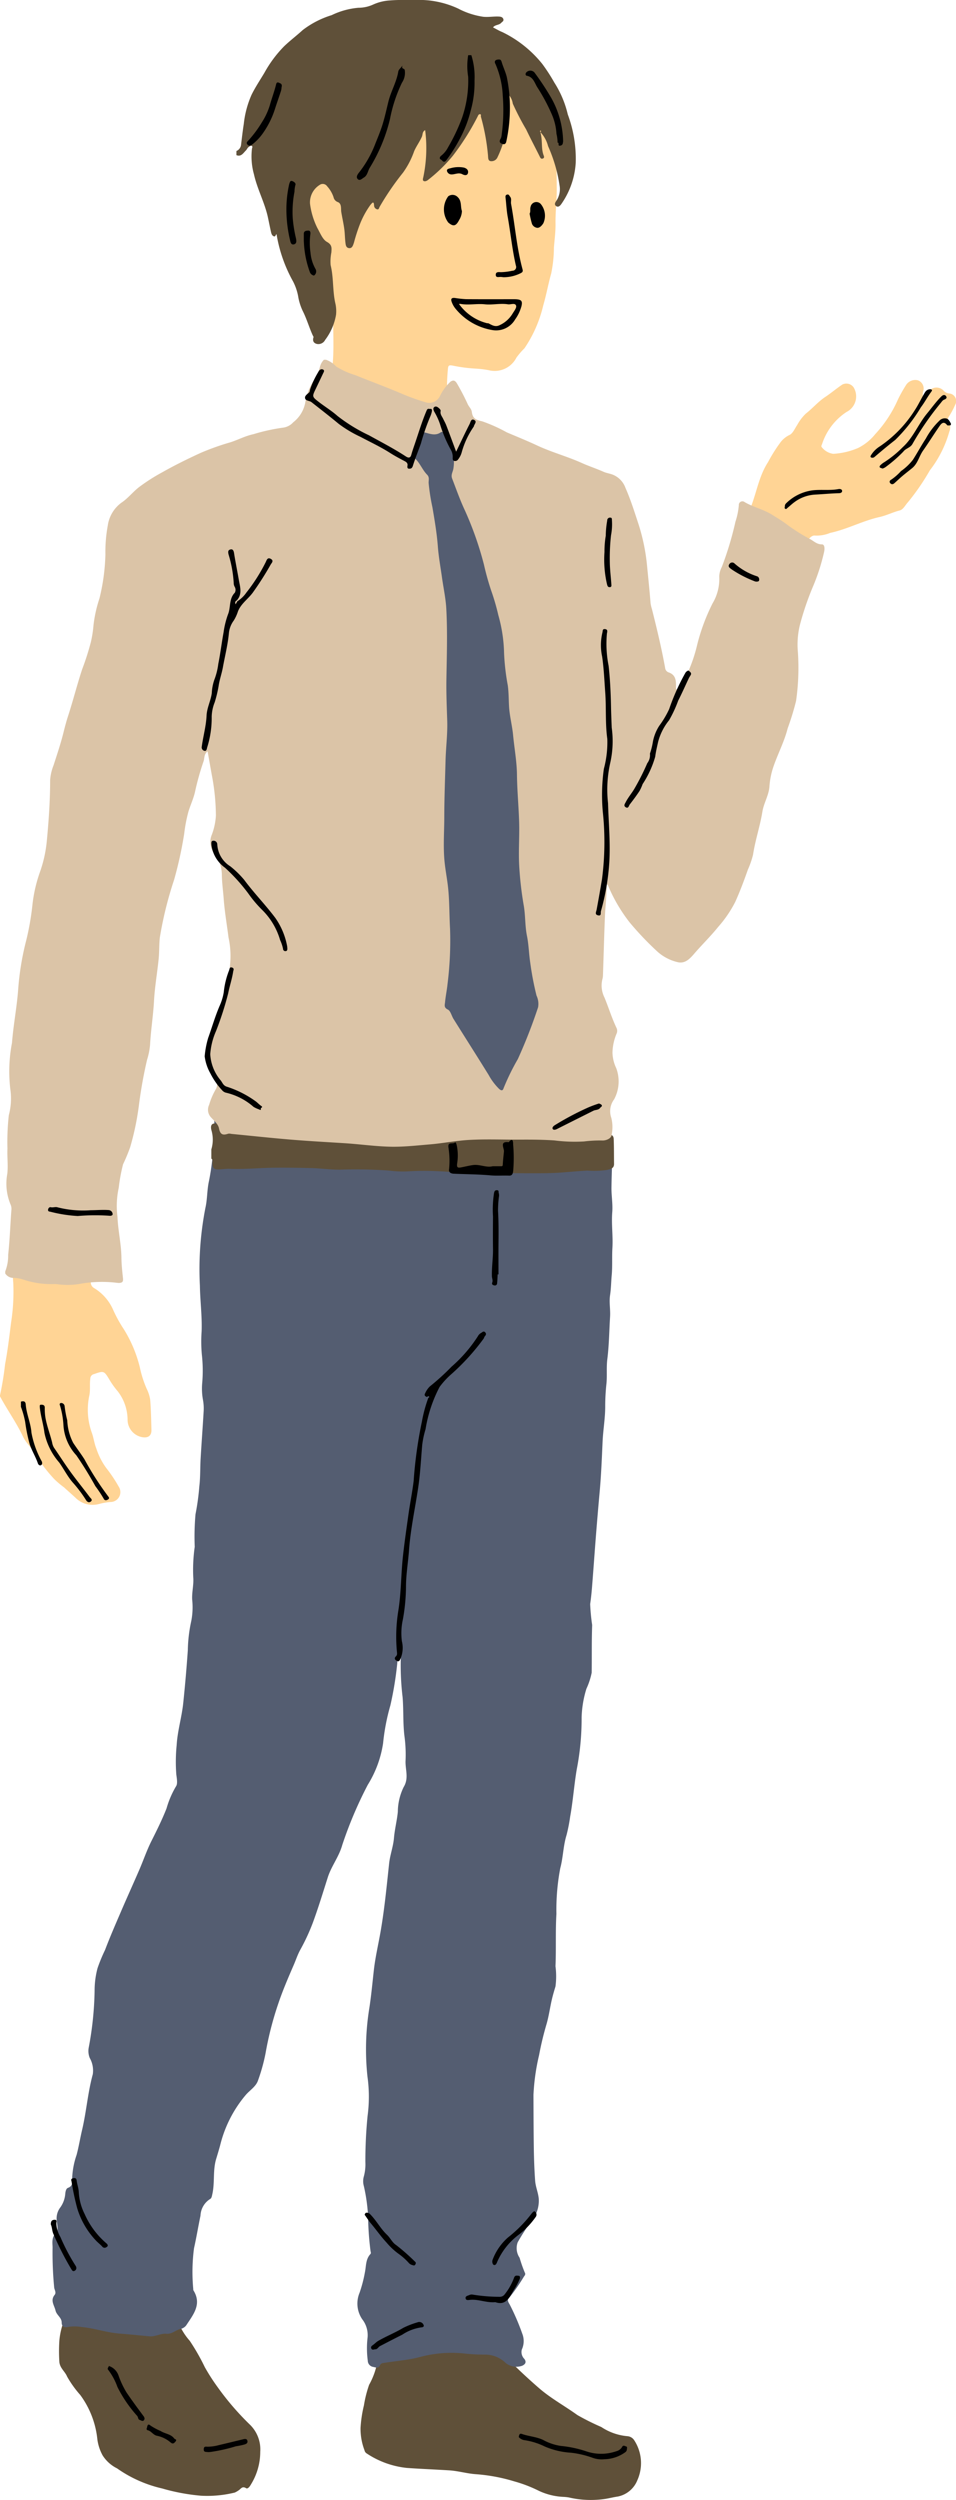 <svg xmlns="http://www.w3.org/2000/svg" width="86.908" height="227.179" viewBox="0 0 86.908 227.179">
  <g id="illustration02" transform="translate(0)">
    <path id="パス_4788" data-name="パス 4788" d="M67.408,393.08a9.005,9.005,0,0,0-2.443.393,3.89,3.89,0,0,0-1.345.855.283.283,0,0,0-.076.418.95.95,0,0,1,.023.976,1.834,1.834,0,0,0-.163.827,25.978,25.978,0,0,1-.437,3.7,6.7,6.7,0,0,1-.7,1.841,10.866,10.866,0,0,0-.471,1.869A11.5,11.5,0,0,0,61.488,406a5.465,5.465,0,0,0,.358,2.032.434.434,0,0,0,.169.273,8.089,8.089,0,0,0,3.7,1.34c1.273.089,2.551.14,3.824.218.826.051,1.609.291,2.417.349a15.869,15.869,0,0,1,3.479.645,12.485,12.485,0,0,1,2.273.871,5.833,5.833,0,0,0,2.206.545,4.03,4.03,0,0,1,.514.054,8.83,8.83,0,0,0,3.334.125c.37-.059.733-.155,1.109-.208a2.423,2.423,0,0,0,1.779-1.477,3.8,3.8,0,0,0-.289-3.649.806.806,0,0,0-.587-.357,5.085,5.085,0,0,1-2.4-.837,22.068,22.068,0,0,1-2.173-1.085c-1.149-.829-2.4-1.506-3.482-2.443-1.338-1.158-2.609-2.384-3.83-3.659a2.821,2.821,0,0,1-.826-2.442c.063-.437-.168-.886-.114-1.347a.31.31,0,0,0-.143-.229,12.961,12.961,0,0,0-3.984-1.444,3.5,3.5,0,0,0-1.406-.2" transform="translate(-28.712 -185.38)" fill="#5f5039"/>
    <path id="パス_4789" data-name="パス 4789" d="M28.349,402.652a3.142,3.142,0,0,0-.987-2.54,24.78,24.78,0,0,1-2.9-3.382,17.992,17.992,0,0,1-1.154-1.8,19.375,19.375,0,0,0-1.365-2.388,5.7,5.7,0,0,1-1.011-1.621,6.753,6.753,0,0,1-.323-2.057c.028-.9-.064-1.8-.12-2.7a4.52,4.52,0,0,1,.026-.75,6.774,6.774,0,0,0,.037-2.274,1.192,1.192,0,0,0-.431-.658,6.317,6.317,0,0,0-2.334-1.142,6.971,6.971,0,0,0-3.093,0,1.851,1.851,0,0,0-1.047.583c-.109.112-.213.291-.34.312-.594.1-.516.59-.514.948.007,1.254-.33,2.463-.437,3.7a5.943,5.943,0,0,1-1.024,2.341,6.548,6.548,0,0,0-1.24,3.26,14.584,14.584,0,0,0,0,2.019c.075.55.516.834.7,1.289a9.686,9.686,0,0,0,1.192,1.666,8.194,8.194,0,0,1,1.561,4.058,4.176,4.176,0,0,0,.472,1.431,3.26,3.26,0,0,0,1.314,1.184,11.612,11.612,0,0,0,4.1,1.827,18.269,18.269,0,0,0,3.536.66,10.467,10.467,0,0,0,3.068-.287,1.938,1.938,0,0,0,.323-.185c.217-.114.336-.447.706-.211.159.1.356-.183.446-.35a5.641,5.641,0,0,0,.841-2.936" transform="translate(-4.692 -179.829)" fill="#5f5039"/>
    <path id="パス_4790" data-name="パス 4790" d="M60.293,8.018c-.432.3-.956.176-1.432.3-.674.181-1.334.4-1.994.614a10.986,10.986,0,0,0-2.71,1.32,9.51,9.51,0,0,0-1.839,1.535,22.636,22.636,0,0,0-1.867,2.588,7.689,7.689,0,0,0-.916,2.233c-.3,1.061-.383,2.153-.635,3.218a10.144,10.144,0,0,0-.063,3.064,31.882,31.882,0,0,0,.605,3.353,10.772,10.772,0,0,0,1.543,4.141c.631.949,1.216,1.925,1.929,2.817a.783.783,0,0,1,.159.534c-.063,1.691.092,3.384-.077,5.076a7.378,7.378,0,0,0-.006,1.123c.051.9-.171,1.783-.188,2.678a2.521,2.521,0,0,0,.8,1.789A5.419,5.419,0,0,0,56.5,46a13.271,13.271,0,0,0,3.937.51A5.294,5.294,0,0,0,62.764,46a5.416,5.416,0,0,0,.769-.613.44.44,0,0,0,.144-.338c-.006-.845-.183-1.675-.22-2.514a20.311,20.311,0,0,1,.035-3.5c.034-.264.114-.293.4-.247a14.017,14.017,0,0,0,2.147.281,9.564,9.564,0,0,1,1.145.139,2.219,2.219,0,0,0,2.528-1.134,6.63,6.63,0,0,1,.733-.853,11.682,11.682,0,0,0,1.71-3.906c.281-.956.45-1.937.723-2.9a12.021,12.021,0,0,0,.245-2.349c.057-.721.156-1.443.145-2.163-.016-1.059.117-2.108.111-3.167s-.013-2.143-.085-3.211c-.025-.369.056-.8-.329-1.065-.018-.012-.042-.046-.037-.058a3.135,3.135,0,0,0-.209-2.214,8.554,8.554,0,0,0-1-2.266A11.957,11.957,0,0,0,69.8,11.441a10.081,10.081,0,0,0-2.77-1.8,19.484,19.484,0,0,0-3-1.068c-.8-.2-1.619-.2-2.418-.366a.772.772,0,0,1-.467-.189Z" transform="translate(-22.767 -5.571)" fill="#ffd495"/>
    <path id="パス_4791" data-name="パス 4791" d="M0,226.009c.661,1.237,1.488,2.379,2.088,3.651.3.631.854,1.079,1.171,1.692a14.05,14.05,0,0,0,1.674,2.176,7.884,7.884,0,0,0,.885.749c.346.32.7.626,1.048.95a2.2,2.2,0,0,0,2.153.559,6.008,6.008,0,0,1,1.018-.176.9.9,0,0,0,.754-1.4,13.2,13.2,0,0,0-1.144-1.705,6.273,6.273,0,0,1-.887-1.749c-.189-.457-.241-.97-.412-1.436a6.178,6.178,0,0,1-.223-3.406c.1-.5.011-1.007.084-1.512a.425.425,0,0,1,.339-.416c.906-.314.908-.308,1.416.535a7.4,7.4,0,0,0,.734,1.023,4.271,4.271,0,0,1,.9,2.625A1.618,1.618,0,0,0,13,229.73c.5.062.781-.173.768-.67-.025-.911-.041-1.824-.112-2.732a3.389,3.389,0,0,0-.326-1.018,10.015,10.015,0,0,1-.62-1.949,11.9,11.9,0,0,0-1.452-3.45,12.2,12.2,0,0,1-.988-1.8,4.334,4.334,0,0,0-1.726-1.947.582.582,0,0,1-.289-.534c0-.6-.072-1.208-.052-1.791a26.143,26.143,0,0,1,.123-2.83,4.034,4.034,0,0,0,.017-1.23c-.087-.536-.591-.7-1-.867a9.7,9.7,0,0,0-2.719-.47c-.723-.073-1.455-.057-2.182-.1a.334.334,0,0,0-.383.269,2.386,2.386,0,0,0-.146.687,25.957,25.957,0,0,1-.306,3.049c-.05.451-.236.877-.319,1.328a7.5,7.5,0,0,0-.083,2,17.968,17.968,0,0,1-.2,3.641c-.157,1.262-.308,2.528-.544,3.777A27.5,27.5,0,0,1,0,225.914Z" transform="translate(0 -99.121)" fill="#ffd495"/>
    <path id="パス_4792" data-name="パス 4792" d="M142.37,69.125a.879.879,0,0,1,1.222.006.79.79,0,0,0,.5.283.693.693,0,0,1,.578,1.043,7.931,7.931,0,0,1-.528,1c-.081.141-.2.285-.087.43a1.075,1.075,0,0,1,.088.992,10.266,10.266,0,0,1-1.769,3.522,20.886,20.886,0,0,1-1.994,2.9c-.245.262-.423.667-.755.75-.632.159-1.206.461-1.846.6-1.528.342-2.926,1.11-4.463,1.436a3.219,3.219,0,0,1-1.366.245c-.344-.067-.749.43-.815.79-.154.842-.268,1.69-.459,2.527a9.187,9.187,0,0,0-.349,1.8,1.474,1.474,0,0,1-1.48,1.439,6.926,6.926,0,0,1-2.5-.418A5.37,5.37,0,0,1,124,86.962a.435.435,0,0,1-.086-.521,20.709,20.709,0,0,0,.674-2.107c.474-1.369.7-2.811,1.321-4.148.677-1.467.845-3.136,1.75-4.525a14.173,14.173,0,0,1,1.087-1.739,2.231,2.231,0,0,1,.85-.725c.317-.132.5-.6.725-.93a4.257,4.257,0,0,1,.768-1.012c.618-.481,1.123-1.089,1.781-1.525.524-.348,1.006-.76,1.528-1.112a.8.8,0,0,1,1.056.265,1.584,1.584,0,0,1-.66,2.219,5.531,5.531,0,0,0-2.215,2.9c-.038.106-.116.223-.022.309a1.584,1.584,0,0,0,1.03.591,6.657,6.657,0,0,0,2.265-.531,4.692,4.692,0,0,0,1.551-1.254,11.282,11.282,0,0,0,2.077-3.173,13.866,13.866,0,0,1,.738-1.31,1,1,0,0,1,1.057-.416.794.794,0,0,1,.511.941,1.1,1.1,0,0,0-.047.517c.13-.288.441-.333.636-.544m-.907,1.022a.446.446,0,0,0,.052.039l.037-.125c.018-.017.051-.046.05-.047-.05-.062-.052,0-.07.028a1.152,1.152,0,0,0-.068.106" transform="translate(-57.841 -33.663)" fill="#ffd495"/>
    <path id="パス_4793" data-name="パス 4793" d="M40.326,17.15a.7.7,0,0,0,.422-.574c.075-.631.148-1.263.246-1.891a8.874,8.874,0,0,1,.708-2.649c.346-.7.777-1.342,1.173-2.006a10.963,10.963,0,0,1,1.788-2.4c.543-.52,1.141-.97,1.693-1.476a8.362,8.362,0,0,1,2.623-1.349,6.958,6.958,0,0,1,2.442-.673,3.211,3.211,0,0,0,1.353-.3,4.265,4.265,0,0,1,1.519-.365c.814-.071,1.622-.034,2.434-.046a8.452,8.452,0,0,1,3.745.779,7.1,7.1,0,0,0,2.3.752c.476.046.944-.045,1.417-.02.165.009.325.043.393.209.081.2-.1.263-.2.376-.2.207-.546.149-.728.4.3.155.568.318.851.429a10.561,10.561,0,0,1,3.625,2.891,16.387,16.387,0,0,1,1.1,1.7,9.3,9.3,0,0,1,1.218,2.887,11.559,11.559,0,0,1,.722,4.411,7.324,7.324,0,0,1-1.3,3.721c-.1.143-.279.358-.492.19-.182-.143-.075-.323.046-.495a1.894,1.894,0,0,0,.288-1.3A13.671,13.671,0,0,0,68.653,16.7a2.865,2.865,0,0,0-.7-1.27c.226.785.051,1.485.308,2.135.046.116.055.222-.084.27-.12.042-.192-.006-.253-.129-.416-.841-.857-1.669-1.26-2.516a24.116,24.116,0,0,1-1.217-2.347,1.5,1.5,0,0,0-.467-.9c0,.459.009.876,0,1.293a9.387,9.387,0,0,1-.918,4.476.592.592,0,0,1-.6.362c-.283-.019-.247-.322-.268-.533a19.286,19.286,0,0,0-.645-3.511c-.021-.071.064-.247-.114-.225-.1.013-.136.119-.188.222a22.827,22.827,0,0,1-2.254,3.565,14.247,14.247,0,0,1-2.231,2.172c-.1.085-.285.189-.424.106-.106-.063-.053-.23-.023-.349a12.927,12.927,0,0,0,.168-4.268c-.272.131-.212.411-.3.6-.2.457-.5.852-.7,1.312a7.7,7.7,0,0,1-1.011,1.948,24.576,24.576,0,0,0-2.12,3.093c-.062.1-.07.285-.232.244a.366.366,0,0,1-.281-.332c-.019-.485-.184-.238-.332-.072a7.961,7.961,0,0,0-.964,1.776,15.518,15.518,0,0,0-.532,1.65c-.077.205-.144.554-.469.5-.279-.05-.287-.321-.317-.586-.043-.38-.042-.763-.094-1.144-.07-.515-.188-1.026-.273-1.536-.05-.3.055-.77-.312-.915a.6.6,0,0,1-.394-.453,2.783,2.783,0,0,0-.578-.981.484.484,0,0,0-.6-.174,1.868,1.868,0,0,0-.959,1.755,6.884,6.884,0,0,0,.677,2.227c.254.445.467,1.025.865,1.246.49.272.42.58.4.955a4.209,4.209,0,0,0-.068,1.154c.277,1.123.172,2.285.415,3.412a3.181,3.181,0,0,1,.077,1.1,5.249,5.249,0,0,1-.993,2.288.687.687,0,0,1-.755.361c-.314-.083-.4-.3-.3-.611.014-.045-.047-.112-.072-.17-.332-.733-.55-1.511-.918-2.234a5.1,5.1,0,0,1-.38-1.16A4.872,4.872,0,0,0,45.472,29a13.2,13.2,0,0,1-1.5-4.289c-.09.022-.079.249-.239.193-.184-.064-.23-.246-.268-.413-.1-.438-.183-.878-.279-1.317-.291-1.341-.964-2.552-1.266-3.9a6.059,6.059,0,0,1-.184-2.329c.014-.089.087-.193-.014-.255s-.215.046-.29.1c-.106.079-.158.225-.255.32-.236.232-.419.585-.853.417Zm27.685-1.8c-.012-.021,0-.113-.069-.041a.1.1,0,0,0-.012.079c0,.016.037.024.058.036.01-.027.032-.059.023-.074" transform="translate(-18.832 -3.427)" fill="#5f5039"/>
    <path id="パス_4794" data-name="パス 4794" d="M83.317,55.065a3.662,3.662,0,0,1-.545,1.106,2,2,0,0,1-2.055.972,5.5,5.5,0,0,1-3.336-1.91,2.082,2.082,0,0,1-.358-.6c-.117-.291-.075-.453.282-.41a9.125,9.125,0,0,0,1,.108c1.495.012,2.989.005,4.286.005.784-.012.891.144.731.728m-5.658-.3.046.065a4.494,4.494,0,0,0,2.5,1.686c.045.012.1-.006.14.014.319.159.611.365,1.01.166a2.667,2.667,0,0,0,1.164-1.027c.142-.241.4-.552.334-.745-.093-.286-.485-.083-.745-.124-.695-.111-1.4.072-2.088,0-.752-.08-1.5.1-2.248-.042l-.114.009" transform="translate(-35.941 -27.146)"/>
    <path id="パス_4795" data-name="パス 4795" d="M85.276,44.1a3.462,3.462,0,0,0,1.554-.372c.162-.087.214-.152.158-.359-.529-1.949-.676-3.967-1.041-5.945-.038-.208.072-.442-.081-.635-.073-.092-.121-.249-.283-.2s-.15.174-.134.309c.065.567.091,1.141.191,1.7.267,1.48.408,2.981.748,4.449a.336.336,0,0,1-.322.462,5.4,5.4,0,0,1-1.057.132c-.176-.013-.439-.044-.451.209-.016.328.268.214.454.224.062,0,.124.013.264.027" transform="translate(-39.488 -18.907)"/>
    <path id="パス_4796" data-name="パス 4796" d="M77.344,38.108c-.139-.409,0-.894-.377-1.253a.648.648,0,0,0-.863-.077,2,2,0,0,0,0,2.381c.465.4.7.332.987-.217a1.653,1.653,0,0,0,.257-.835" transform="translate(-35.355 -18.94)"/>
    <path id="パス_4797" data-name="パス 4797" d="M90.329,38.93a8.662,8.662,0,0,0,.214.922.59.59,0,0,0,.5.365c.216,0,.406-.217.533-.415a1.671,1.671,0,0,0-.217-1.731.535.535,0,0,0-.94.229c-.074.211.023.44-.094.631" transform="translate(-42.183 -19.513)"/>
    <path id="パス_4798" data-name="パス 4798" d="M76.648,32.578c.329,0,.639-.2.984-.014.151.082.444.167.506-.131.057-.274-.167-.43-.4-.482a2.655,2.655,0,0,0-1.2.066c-.15.037-.361.063-.306.271a.422.422,0,0,0,.424.29" transform="translate(-35.592 -16.727)"/>
    <path id="パス_4799" data-name="パス 4799" d="M30.477,191.627h-.949c-.071.171-.22.077-.33.089-.967.105-1.943.057-2.912.225a7.307,7.307,0,0,1-2.13.051c-.35-.044-.548.1-.519.449a18.375,18.375,0,0,1-.049,2.507,22.035,22.035,0,0,1-.416,3.687c-.183.809-.143,1.655-.326,2.446a29.046,29.046,0,0,0-.5,7.066c.022,1.384.207,2.761.157,4.149a13.236,13.236,0,0,0,.019,2.1,13.2,13.2,0,0,1,.037,2.566,5.647,5.647,0,0,0,.06,1.524,4.327,4.327,0,0,1,.066,1.113c-.082,1.418-.19,2.834-.272,4.252-.049.837-.018,1.682-.117,2.512a21.928,21.928,0,0,1-.349,2.55,23.115,23.115,0,0,0-.071,2.96,14.949,14.949,0,0,0-.133,2.788c.053.659-.132,1.328-.1,2a6.527,6.527,0,0,1-.079,1.947,13.387,13.387,0,0,0-.316,2.669q-.166,2.391-.414,4.773c-.133,1.3-.524,2.542-.6,3.844a15.221,15.221,0,0,0-.033,2.663c.044.366.146.846-.031,1.092a8.415,8.415,0,0,0-.857,2c-.4,1.016-.881,1.985-1.37,2.958-.423.841-.726,1.741-1.1,2.606-.56,1.295-1.145,2.579-1.7,3.874-.489,1.135-.982,2.27-1.42,3.425a14.842,14.842,0,0,0-.681,1.65,7.9,7.9,0,0,0-.268,2.07,30.113,30.113,0,0,1-.542,5.192,1.7,1.7,0,0,0,.1.9,2.318,2.318,0,0,1,.277,1.484c-.455,1.657-.578,3.38-.971,5.05-.178.755-.3,1.521-.5,2.274a7.3,7.3,0,0,0-.406,2.209c.018.335.041.632-.38.787-.187.069-.23.367-.249.579a2.438,2.438,0,0,1-.474,1.237,1.637,1.637,0,0,0-.278,1.272c.026.332.128.831-.041.973-.47.395-.364.925-.356,1.336a32.962,32.962,0,0,0,.146,3.662c.028.217.211.456.039.669-.41.511-.031.94.082,1.418.1.428.563.637.561,1.1,0,.377.273.468.542.4a3.642,3.642,0,0,1,1.263,0c1.157.1,2.267.506,3.432.594.919.069,1.836.169,2.755.252.526.047,1-.278,1.516-.233.542.048.9-.382,1.39-.466a.861.861,0,0,0,.424-.3c.637-.976,1.444-1.916.651-3.185a.187.187,0,0,1-.01-.093,16.612,16.612,0,0,1,.067-3.73c.22-.976.381-1.971.588-2.953a1.878,1.878,0,0,1,.866-1.513c.139-.07.163-.237.2-.4.254-1.07.038-2.19.361-3.252.126-.416.253-.834.366-1.254a11.19,11.19,0,0,1,2.337-4.573c.376-.428.919-.754,1.1-1.3a16.608,16.608,0,0,0,.681-2.446,29.84,29.84,0,0,1,1.167-4.551c.4-1.189.9-2.347,1.4-3.5.2-.46.352-.939.6-1.387A18.526,18.526,0,0,0,32.627,266c.493-1.345.91-2.719,1.345-4.085.328-1.03,1.023-1.882,1.316-2.942A36.721,36.721,0,0,1,37.61,253.5,9.94,9.94,0,0,0,39,249.73a19.232,19.232,0,0,1,.661-3.439,31.17,31.17,0,0,0,.624-3.795c.029-.28-.006-.635.337-.872a24.3,24.3,0,0,0,.15,3.9c.1,1.186.023,2.375.171,3.565a12.5,12.5,0,0,1,.1,2.208c-.044.8.329,1.594-.175,2.413a5.2,5.2,0,0,0-.528,2.246c-.078.8-.284,1.579-.352,2.385-.066.778-.357,1.535-.44,2.313-.225,2.094-.425,4.189-.79,6.265-.2,1.134-.466,2.261-.595,3.4s-.234,2.3-.409,3.443a23.364,23.364,0,0,0-.174,6.266,13.169,13.169,0,0,1,.009,3.57,41.543,41.543,0,0,0-.2,4.187,4.2,4.2,0,0,1-.157,1.368,1.631,1.631,0,0,0,.021.826,15.869,15.869,0,0,1,.388,2.893,26.328,26.328,0,0,0,.213,2.966c.01.108.077.217-.01.31-.441.472-.378,1.112-.5,1.671a11.977,11.977,0,0,1-.485,1.848,2.534,2.534,0,0,0,.243,2.4,2.341,2.341,0,0,1,.488,1.656,8.531,8.531,0,0,0,.017,2.108.581.581,0,0,0,.47.564c.222.036.5.172.629-.123.1-.231.27-.218.449-.247,1.049-.172,2.108-.241,3.149-.514a11.116,11.116,0,0,1,4-.339,15.936,15.936,0,0,0,1.945.106,2.7,2.7,0,0,1,1.9.765,1.561,1.561,0,0,0,1.507.246c.19-.094.443-.271.186-.618a.877.877,0,0,1-.229-.853,1.827,1.827,0,0,0,.038-1.443,21.186,21.186,0,0,0-1.151-2.668c-.107-.172-.231-.383-.078-.537a17.392,17.392,0,0,0,1.382-1.98c.06-.079.172-.206.087-.344a12.149,12.149,0,0,1-.48-1.364,1.56,1.56,0,0,1-.177-1.4,19.08,19.08,0,0,1,1.259-1.949,2.864,2.864,0,0,0,.656-2.047c-.057-.548-.285-1.055-.325-1.594-.067-.907-.1-1.816-.118-2.725-.026-1.695-.03-3.39-.036-5.085a19.513,19.513,0,0,1,.515-3.633,27.8,27.8,0,0,1,.665-2.771c.219-.741.315-1.5.489-2.25.094-.405.211-.805.333-1.2a7.037,7.037,0,0,0,0-1.839c.07-1.58-.011-3.163.085-4.744a20.215,20.215,0,0,1,.351-4.172c.263-.97.262-2.007.567-2.994a14.835,14.835,0,0,0,.332-1.689c.259-1.423.357-2.869.6-4.3a24.028,24.028,0,0,0,.441-4.689,9.639,9.639,0,0,1,.435-2.625,6.5,6.5,0,0,0,.481-1.464c.02-1.442-.01-2.886.043-4.327a17.567,17.567,0,0,1-.181-1.911c.076-.524.13-1.052.172-1.58.117-1.457.218-2.916.332-4.374q.165-2.108.356-4.214c.14-1.525.2-3.059.268-4.59.051-1.09.247-2.168.239-3.262a18.794,18.794,0,0,1,.111-1.988c.074-.74-.014-1.5.079-2.234.163-1.286.172-2.578.252-3.866.041-.658-.1-1.318,0-1.962.09-.6.094-1.2.148-1.8.076-.83.015-1.668.064-2.493.064-1.084-.1-2.157-.014-3.24.059-.742-.081-1.5-.071-2.247.019-1.406.084-2.811.124-4.217,0-.135.077-.3-.064-.4a1.067,1.067,0,0,1-.328-1.1c.027-.3-.144-.453-.385-.417a20.211,20.211,0,0,1-3.2.037c-1.061-.013-2.11-.2-3.175-.2-.327,0-.657.016-.986.012-.538-.008-1.075-.058-1.613-.053-1,.007-2,.035-3,.011a35.5,35.5,0,0,1-4.12-.311c-.9-.127-1.8-.168-2.706-.236-1.234-.093-2.468-.207-3.7-.245A12.735,12.735,0,0,1,35.122,192c-1.189-.175-2.386-.164-3.576-.266-.356-.031-.729.086-1.069-.106" transform="translate(-4.174 -91.315)" fill="#545d71"/>
    <path id="パス_4800" data-name="パス 4800" d="M36.683,194.988a.512.512,0,0,1-.095,0q-.73-.157-.569.56a3.059,3.059,0,0,1,0,1.771v.839c.178.106.092.276.1.419.024.329.049.568.53.561.355-.006.705-.07,1.062-.055,1.324.054,2.644-.083,3.969-.1,1.144-.014,2.287.005,3.429.033.854.021,1.706.145,2.559.144a43.1,43.1,0,0,1,4.522.083,9.509,9.509,0,0,0,1.69.073,23.286,23.286,0,0,1,2.609-.021c1.236.046,2.468.181,3.709.17,1.653-.015,3.307.022,4.961.021.911,0,1.826,0,2.732-.069.771-.061,1.539-.13,2.311-.174a8.223,8.223,0,0,0,1.807-.061c.295-.084.626-.125.62-.547-.011-.762,0-1.525-.033-2.286-.011-.245-.152-.4-.481-.364a10.689,10.689,0,0,1-1.408.012c-.929-.029-1.858-.07-2.787-.115-.692-.034-1.391-.037-2.076-.133a16.992,16.992,0,0,0-3.447-.127c-.579.036-1.16.069-1.738.094-1.524.064-3.054.011-4.577.085-1.449.071-2.893,0-4.337-.039-1.532-.039-3.059-.235-4.591-.3-1.711-.071-3.426-.023-5.139-.091-1.65-.065-3.3-.044-4.955-.058-.229,0-.411-.041-.381-.327" transform="translate(-16.807 -92.871)" fill="#5f5039"/>
    <path id="パス_4801" data-name="パス 4801" d="M.892,147.6v.19a.871.871,0,0,0,.8.4,3.193,3.193,0,0,1,.833.154,8.062,8.062,0,0,0,2.734.413,2.293,2.293,0,0,1,.377.012,6.772,6.772,0,0,0,2.236-.067,11.418,11.418,0,0,1,3.275-.051c.457.02.477-.168.449-.437-.064-.61-.133-1.229-.139-1.833-.013-1.262-.311-2.487-.36-3.743a7.7,7.7,0,0,1,.114-2.63,15.693,15.693,0,0,1,.394-2.138,16.525,16.525,0,0,0,.64-1.536,24.57,24.57,0,0,0,.793-3.766,40.732,40.732,0,0,1,.75-4.2,6.288,6.288,0,0,0,.272-1.366c.071-1.328.285-2.643.358-3.975.07-1.277.293-2.544.422-3.818.064-.643.038-1.3.106-1.938a33.971,33.971,0,0,1,1.3-5.258,35.987,35.987,0,0,0,.918-4.19,13.6,13.6,0,0,1,.381-1.993c.186-.612.47-1.2.606-1.829a24.166,24.166,0,0,1,.768-2.739c.1-.284.027-.657.37-.917.132.74.254,1.432.378,2.123a20.086,20.086,0,0,1,.377,3.722,5.882,5.882,0,0,1-.372,1.732,1.722,1.722,0,0,0,.143,1.6,3.172,3.172,0,0,1,.77,2.055c.01.726.115,1.45.168,2.177.086,1.171.29,2.333.437,3.5a7.869,7.869,0,0,1-.048,3.571A5.39,5.39,0,0,0,20.861,122a13.424,13.424,0,0,1-1.35,4.141,1.651,1.651,0,0,0-.191,1.085,13.137,13.137,0,0,0,.716,3.027.776.776,0,0,1,.009.779,6.191,6.191,0,0,0-.617,1.438,1.013,1.013,0,0,0,.126,1.086c.282.325.691.644.769,1.042.116.6.372.65.847.49a.733.733,0,0,1,.277.019c1.8.174,3.589.369,5.386.518,1.638.136,3.281.225,4.922.329,1.43.09,2.848.3,4.287.32,1.161.013,2.3-.117,3.453-.213s2.316-.326,3.476-.4c1.572-.095,3.154-.023,4.731-.032,1.043-.006,2.083,0,3.126.073a14.541,14.541,0,0,0,2.687.092,11.6,11.6,0,0,1,1.676-.086c.312.011.8-.182.823-.495a3.4,3.4,0,0,0-.026-1.568,1.8,1.8,0,0,1,.256-1.674,3.443,3.443,0,0,0,.192-2.842,3.454,3.454,0,0,1-.34-1.4,4.7,4.7,0,0,1,.366-1.716.616.616,0,0,0,0-.538c-.428-.9-.716-1.844-1.092-2.757a2.419,2.419,0,0,1-.2-1.629,1.534,1.534,0,0,0,.061-.367c.061-1.8.107-3.6.18-5.4.039-.954.175-1.9.153-2.928.087.092.114.109.125.134a14.593,14.593,0,0,0,1.967,3.361,27.768,27.768,0,0,0,2.557,2.683,4.19,4.19,0,0,0,1.768.92c.73.2,1.186-.343,1.594-.814.7-.808,1.467-1.553,2.138-2.388a10.778,10.778,0,0,0,1.545-2.265c.432-.957.8-1.94,1.147-2.93a7.824,7.824,0,0,0,.471-1.363c.2-1.322.636-2.587.848-3.9.128-.8.594-1.5.643-2.314a7.062,7.062,0,0,1,.394-1.875c.4-1.136.964-2.211,1.262-3.389a24.224,24.224,0,0,0,.763-2.486,21.216,21.216,0,0,0,.167-4.428,7.543,7.543,0,0,1,.182-2.484A26.09,26.09,0,0,1,74.3,85.425a18.518,18.518,0,0,0,1.036-3.206c.059-.267.067-.682-.2-.682-.461,0-.712-.281-1.051-.465A16.64,16.64,0,0,1,71.913,79.7c-.417-.317-.866-.579-1.309-.857-.782-.491-1.7-.682-2.489-1.145a.328.328,0,0,0-.534.284,6.443,6.443,0,0,1-.308,1.5,29.256,29.256,0,0,1-1.239,4.11,1.935,1.935,0,0,0-.231.877,4.348,4.348,0,0,1-.616,2.443,18.033,18.033,0,0,0-1.431,3.914,13.765,13.765,0,0,1-1.005,2.767,3.661,3.661,0,0,1-.867,1.155c-.006-.115-.014-.177-.013-.239.008-.576,0-1.129-.706-1.351a.483.483,0,0,1-.281-.39c-.327-1.8-.753-3.576-1.2-5.349a3.322,3.322,0,0,1-.126-.543c-.086-1.12-.206-2.238-.314-3.354a17.864,17.864,0,0,0-.8-3.882c-.36-1.089-.7-2.183-1.169-3.241a2.029,2.029,0,0,0-1.069-1.161c-.3-.139-.623-.165-.908-.291-.662-.293-1.353-.519-2.009-.814-1.321-.594-2.725-.967-4.037-1.581-.907-.424-1.836-.8-2.758-1.191a14.249,14.249,0,0,0-2.239-1.005c-.624-.138-.873-.285-.95-.879-.029-.225-.233-.423-.349-.64a20.686,20.686,0,0,0-1.023-1.965c-.163-.241-.319-.286-.563-.118a4.36,4.36,0,0,0-.949,1.288,1.093,1.093,0,0,1-1.377.562,19.522,19.522,0,0,1-2.032-.728c-1.416-.608-2.865-1.136-4.292-1.718a7.007,7.007,0,0,1-1.747-.788,2.283,2.283,0,0,0-.922-.61h-.19a1.412,1.412,0,0,0-.358.644,4.459,4.459,0,0,1-.45,1.067,5.242,5.242,0,0,0-.881,2.158,2.957,2.957,0,0,1-1.1,1.816,1.5,1.5,0,0,1-.946.488,17.2,17.2,0,0,0-2.678.593c-.739.156-1.4.516-2.1.739a22.823,22.823,0,0,0-2.686.957c-1.184.543-2.353,1.117-3.489,1.761a16.875,16.875,0,0,0-2.137,1.367c-.558.439-1.012,1.028-1.589,1.405a3.114,3.114,0,0,0-1.233,2.075A13.013,13.013,0,0,0,10,82.437a18.488,18.488,0,0,1-.541,4.011,11.854,11.854,0,0,0-.543,2.444,10.389,10.389,0,0,1-.242,1.535,23.928,23.928,0,0,1-.789,2.462C7.419,94.3,7.06,95.74,6.6,97.15c-.163.5-.292,1-.419,1.512-.251,1-.582,1.981-.9,2.965a4.436,4.436,0,0,0-.306,1.32c0,1.816-.121,3.62-.292,5.428a11.74,11.74,0,0,1-.657,3,13.133,13.133,0,0,0-.668,2.985,24.2,24.2,0,0,1-.555,3.154,25.056,25.056,0,0,0-.737,4.508c-.123,1.609-.434,3.2-.559,4.811a13.75,13.75,0,0,0-.157,4.175,5.885,5.885,0,0,1-.132,2.4,21.75,21.75,0,0,0-.124,3.032c-.035.758.068,1.509-.011,2.277a4.9,4.9,0,0,0,.3,2.82.975.975,0,0,1,.068.506c-.1,1.352-.146,2.71-.292,4.056a3.891,3.891,0,0,1-.265,1.5" transform="translate(-0.417 -32.069)" fill="#dbc4a7"/>
    <path id="パス_4802" data-name="パス 4802" d="M71.112,77.072a7.013,7.013,0,0,0-.369,1.58c-.038.171.055.357-.245.406-.146.024-.069.262.039.352.513.429.723,1.088,1.182,1.552.229.231.12.511.132.752a18.83,18.83,0,0,0,.346,2.209c.2,1.176.4,2.349.491,3.543.071.95.246,1.893.378,2.839s.341,1.894.392,2.847c.115,2.143.043,4.29.009,6.436-.019,1.239.033,2.478.074,3.718.04,1.208-.121,2.421-.152,3.633-.044,1.7-.112,3.392-.115,5.09,0,1.335-.106,2.672.017,4.005.075.818.241,1.627.328,2.444.132,1.24.108,2.489.179,3.732a31.65,31.65,0,0,1-.229,5.031c-.056.551-.175,1.1-.225,1.648-.021.232-.133.486.252.67.251.12.338.569.52.858,1.063,1.7,2.141,3.387,3.195,5.091a5.381,5.381,0,0,0,.949,1.262c.217.193.337.159.408-.072a21.051,21.051,0,0,1,1.294-2.641,47.2,47.2,0,0,0,1.842-4.713,1.773,1.773,0,0,0-.144-1.051,27.027,27.027,0,0,1-.571-2.99c-.126-.811-.135-1.642-.3-2.444-.183-.909-.133-1.832-.289-2.743a31.622,31.622,0,0,1-.419-3.688c-.066-1.269.032-2.545,0-3.816-.039-1.472-.185-2.942-.2-4.414-.016-1.2-.238-2.381-.351-3.572-.082-.866-.314-1.72-.367-2.586-.039-.649-.026-1.3-.118-1.949a20.845,20.845,0,0,1-.336-2.922,13.571,13.571,0,0,0-.52-3.441,20.263,20.263,0,0,0-.65-2.237,24.358,24.358,0,0,1-.662-2.376A30.32,30.32,0,0,0,75.147,84.2c-.442-.939-.784-1.921-1.158-2.889-.132-.343.061-.608.109-.884a3.713,3.713,0,0,0-.563-2.671c-.134-.22-.156-.5-.348-.685H73c-.566.438-1.132.109-1.7,0Z" transform="translate(-32.885 -37.819)" fill="#545d71"/>
    <path id="パス_4803" data-name="パス 4803" d="M77.59,12.836a6.009,6.009,0,0,0,0,1.968,10.348,10.348,0,0,1-.561,3.73A16.869,16.869,0,0,1,75.765,21.2a2.372,2.372,0,0,1-.608.755c-.142.1-.232.286-.035.375.12.054.232.366.482.049a14.248,14.248,0,0,0,1.273-2.034,10.8,10.8,0,0,0,.944-2.481,9.305,9.305,0,0,0,.345-2.72,6.619,6.619,0,0,0-.29-2.311Z" transform="translate(-35.028 -7.821)"/>
    <path id="パス_4804" data-name="パス 4804" d="M3.569,242.829a8.229,8.229,0,0,1,.389,1.39,14.81,14.81,0,0,0,.406,2c.193.6.542,1.144.746,1.747.041.119.161.238.288.168.1-.057.132-.185.068-.34a8.6,8.6,0,0,1-.938-2.6c-.062-.889-.456-1.7-.523-2.581-.022-.3-.2-.32-.435-.255Z" transform="translate(-1.667 -114.991)"/>
    <path id="パス_4805" data-name="パス 4805" d="M70.381,236.476a12.784,12.784,0,0,0-.58,2.151,39.161,39.161,0,0,0-.75,5.4c-.124,1.007-.326,2-.467,3-.177,1.257-.36,2.513-.5,3.776-.186,1.663-.16,3.339-.425,5a14.6,14.6,0,0,0-.13,3.72c.015.154.049.3-.092.435-.176.167-.094.316.09.412.2.105.254-.05.328-.2a2.512,2.512,0,0,0,.126-1.589,5.773,5.773,0,0,1,.095-2,17.368,17.368,0,0,0,.279-3.021c.009-1.1.2-2.186.277-3.28.141-1.911.555-3.785.835-5.677.191-1.294.251-2.6.366-3.894a8.364,8.364,0,0,1,.3-1.393,12.557,12.557,0,0,1,1.273-3.838,7.226,7.226,0,0,1,1.11-1.2,20.328,20.328,0,0,0,2.9-3.2c.043-.065.054-.156.106-.21.117-.124.147-.247.02-.37-.147-.142-.267.027-.374.077a.737.737,0,0,0-.283.3A12.93,12.93,0,0,1,72.5,233.63a21.66,21.66,0,0,1-1.98,1.8,2.016,2.016,0,0,0-.423.619c-.116.195.013.284.178.344.046-.078.13-.1.181-.044s-.039.087-.075.125" transform="translate(-31.447 -109.441)"/>
    <path id="パス_4806" data-name="パス 4806" d="M102.844,131.941c.118-1.818-.058-3.63-.11-5.443a11.12,11.12,0,0,1,.216-3.73,8.951,8.951,0,0,0,.119-3.132c-.025-.657-.053-1.314-.065-1.972-.025-1.221-.084-2.436-.218-3.653a10.238,10.238,0,0,1-.153-2.932c.027-.148.107-.37-.175-.4-.253-.026-.193.183-.236.321a4.922,4.922,0,0,0-.022,2.184c.156,1.083.2,2.17.28,3.257.1,1.405-.006,2.817.188,4.216a9.326,9.326,0,0,1-.314,2.726,17.162,17.162,0,0,0-.1,3.853,26.146,26.146,0,0,1-.07,6.184q-.229,1.375-.485,2.746c-.038.208-.2.453.131.526s.213-.233.258-.384a20.863,20.863,0,0,0,.756-4.37" transform="translate(-47.459 -53.513)"/>
    <path id="パス_4807" data-name="パス 4807" d="M37.573,101.74c.547-.579.313-1.244.2-1.892-.141-.811-.305-1.617-.434-2.43-.036-.222-.118-.38-.329-.324s-.23.191-.167.459a10.958,10.958,0,0,1,.467,2.581.718.718,0,0,0,.087.35.542.542,0,0,1,.012.544c-.548.556-.353,1.33-.62,1.969a7.971,7.971,0,0,0-.4,1.629c-.174.952-.289,1.916-.48,2.865a6.146,6.146,0,0,1-.36,1.444,4.3,4.3,0,0,0-.232,1.224c-.1.7-.442,1.33-.474,2.034-.043.955-.309,1.874-.436,2.815a.32.32,0,0,0,.245.386c.174.047.214-.169.237-.284a8.863,8.863,0,0,0,.419-2.821,3.75,3.75,0,0,1,.272-1.3,11.48,11.48,0,0,0,.357-1.48c.078-.568.286-1.133.391-1.714.186-1.028.445-2.042.543-3.085a2.291,2.291,0,0,1,.44-1.152,3.655,3.655,0,0,0,.382-.827c.27-.7.91-1.122,1.341-1.7a27.973,27.973,0,0,0,1.637-2.565c.088-.151.309-.342.018-.512-.316-.185-.39.134-.467.289a15.878,15.878,0,0,1-1.764,2.774,2.757,2.757,0,0,1-.821.785l-.152.278c-.072-.168-.042-.273.09-.344" transform="translate(-16.064 -47.164)"/>
    <path id="パス_4808" data-name="パス 4808" d="M63.555,70.191c.019-.119-.01-.236-.157-.207-.1.021-.22-.089-.318.14-.419.98-.724,2-1.064,3-.117.346-.24.691-.337,1.044-.091.335-.321.25-.486.141-1.082-.71-2.23-1.3-3.361-1.927a15.066,15.066,0,0,1-2.861-1.756c-.524-.466-1.133-.836-1.691-1.266-.629-.485-.623-.493-.28-1.207q.331-.69.658-1.382c.059-.125.177-.282-.009-.365-.16-.071-.31.022-.4.189a8,8,0,0,0-.76,1.6c-.03.1-.031.239-.1.3-.167.157-.421.3-.359.537s.4.2.582.344c.83.651,1.667,1.3,2.476,1.972a11.1,11.1,0,0,0,1.982,1.181c.9.479,1.817.906,2.679,1.455.419.267.873.51,1.322.744.145.075.3.18.268.393-.021.145-.043.306.174.3.16-.005.251-.066.313-.267.214-.685.491-1.35.731-2.028a19.682,19.682,0,0,1,.881-2.524,2.182,2.182,0,0,0,.119-.415" transform="translate(-24.292 -32.828)"/>
    <path id="パス_4809" data-name="パス 4809" d="M80.516,200.16c-.59.163-1.188-.195-1.822-.1-.364.052-.717.144-1.077.211-.327.06-.389-.023-.348-.353a4.547,4.547,0,0,0-.028-1.624c-.034-.141-.083-.364-.187-.276-.182.154-.593-.081-.582.346,0,.093.029.184.032.277a7.589,7.589,0,0,1,.034,1.781c-.047.23.071.4.409.42,1.117.052,2.236.051,3.354.152.556.05,1.131,0,1.7.024.319.012.34-.261.366-.451a14.066,14.066,0,0,0-.007-2.388c0-.125.012-.7-.4-.2-.876-.105-.4.551-.435.854-.041.4-.086.8-.109,1.205-.009.144-.1.126-.194.125-.221,0-.442,0-.7,0" transform="translate(-35.712 -94.187)"/>
    <path id="パス_4810" data-name="パス 4810" d="M34.911,176.439a4.2,4.2,0,0,0,.52,1.555,6.509,6.509,0,0,0,1.041,1.5.715.715,0,0,0,.333.237,5.8,5.8,0,0,1,2.55,1.3,2.651,2.651,0,0,0,.5.23c.1.051.182.1.157-.077-.013-.085.241-.1.047-.232-.167-.115-.31-.265-.468-.394a9.3,9.3,0,0,0-2.7-1.371c-.3-.111-.364-.354-.514-.549a4.02,4.02,0,0,1-.961-2.394,6.314,6.314,0,0,1,.524-2.1,28.529,28.529,0,0,0,1.106-3.433c.13-.659.354-1.311.455-1.984.015-.1.122-.274-.084-.352-.254-.1-.243.145-.289.25a7.42,7.42,0,0,0-.481,1.967,4.862,4.862,0,0,1-.372,1.243c-.414.956-.695,1.953-1.046,2.926a8.232,8.232,0,0,0-.319,1.677" transform="translate(-16.303 -80.447)"/>
    <path id="パス_4811" data-name="パス 4811" d="M108.82,125.3a1.217,1.217,0,0,1-.242.865,21.757,21.757,0,0,1-1.19,2.352c-.241.4-.555.766-.77,1.189-.066.13-.215.313-.023.446.27.185.3-.124.395-.245.309-.4.608-.8.885-1.223a4.159,4.159,0,0,0,.279-.621,8.974,8.974,0,0,0,1.145-2.49c.055-.448.164-.891.261-1.333a5.212,5.212,0,0,1,1-1.979,11.094,11.094,0,0,0,.826-1.777c.343-.67.645-1.361.968-2.041.046-.1.11-.183.164-.276.129-.216-.077-.314-.183-.415-.032-.031-.229.077-.3.216a19.837,19.837,0,0,0-1.47,3.287,8.622,8.622,0,0,1-.9,1.512,4.047,4.047,0,0,0-.579,1.464,6.293,6.293,0,0,1-.269,1.069" transform="translate(-49.735 -56.812)"/>
    <path id="パス_4812" data-name="パス 4812" d="M65.024,14.591c-.19.255-.362.384-.387.537-.157.964-.669,1.806-.9,2.742-.171.689-.319,1.384-.527,2.061-.182.593-.422,1.169-.654,1.746a9.968,9.968,0,0,1-1.5,2.656c-.139.169-.285.411-.1.588s.383-.05.547-.146c.335-.194.355-.6.544-.9a15.218,15.218,0,0,0,1.833-4.423,13.406,13.406,0,0,1,1.089-3.3,1.607,1.607,0,0,0,.253-1.141c-.043-.2-.334-.058-.2-.417" transform="translate(-28.427 -8.64)"/>
    <path id="パス_4813" data-name="パス 4813" d="M42.943,156.38a6.526,6.526,0,0,0-1.086-2.61c-.894-1.189-1.937-2.253-2.823-3.45a8.537,8.537,0,0,0-1.265-1.233,2.491,2.491,0,0,1-1.184-1.994.337.337,0,0,0-.374-.33c-.183.007-.168.191-.159.369a2.994,2.994,0,0,0,1.232,2.08,16.373,16.373,0,0,1,2.13,2.356,10.922,10.922,0,0,0,1.25,1.479,6.311,6.311,0,0,1,1.632,2.737,3.584,3.584,0,0,1,.267.8.214.214,0,0,0,.264.207c.16-.043.132-.191.116-.408" transform="translate(-16.833 -70.364)"/>
    <path id="パス_4814" data-name="パス 4814" d="M88.483,418.658a.87.87,0,0,0,.478.269,6.239,6.239,0,0,1,1.874.578,7.08,7.08,0,0,0,2.4.569,8.7,8.7,0,0,1,1.958.461,2.4,2.4,0,0,0,1.06.131,3.363,3.363,0,0,0,1.9-.628c.172-.128.148-.237.169-.379.026-.171-.123-.159-.208-.2-.156-.074-.212.042-.283.158a.853.853,0,0,1-.473.319,4.211,4.211,0,0,1-2.778,0,10.352,10.352,0,0,0-2.272-.479,4.824,4.824,0,0,1-1.623-.55c-.615-.287-1.294-.316-1.921-.539-.2-.072-.253.061-.284.29" transform="translate(-41.321 -197.193)"/>
    <path id="パス_4815" data-name="パス 4815" d="M84.78,13.568c-.448,0-.42.255-.322.413a8.1,8.1,0,0,1,.661,2.879,16.7,16.7,0,0,1-.113,3.659.759.759,0,0,1-.11.3c-.114.225-.044.337.19.424.269.1.339-.125.361-.25a14.236,14.236,0,0,0,.322-3.037,13.573,13.573,0,0,0-.285-2.8c-.117-.471-.335-.915-.472-1.381-.061-.211-.182-.208-.232-.207" transform="translate(-39.414 -8.162)"/>
    <path id="パス_4816" data-name="パス 4816" d="M93.056,21.868a8.415,8.415,0,0,0-1.078-3.915,24.922,24.922,0,0,0-1.527-2.313.5.5,0,0,0-.736-.015c-.115.127-.08.29.04.312.595.106.709.661.955,1.048a16.911,16.911,0,0,1,1.3,2.419,5.148,5.148,0,0,1,.442,1.811,3.456,3.456,0,0,1,.1.8c.2-.02-.041.335.248.273.185-.039.219-.137.24-.28l.022-.146" transform="translate(-41.864 -9.052)"/>
    <path id="パス_4817" data-name="パス 4817" d="M84.489,213.989c0-.883-.006-1.765,0-2.647.009-1.049.021-2.1-.043-3.145a10.933,10.933,0,0,1,.078-1.233.768.768,0,0,0-.011-.358c-.041-.1.047-.267-.174-.263-.2,0-.224.131-.257.275a9.925,9.925,0,0,0-.091,2.122c-.009.991-.014,1.984,0,2.975.009.813-.121,1.615-.1,2.426,0,.2.108.389.031.593-.058.154.033.231.181.259a.2.2,0,0,0,.261-.2c.029-.266.035-.535.05-.8h.08" transform="translate(-39.173 -98.188)"/>
    <path id="パス_4818" data-name="パス 4818" d="M6.779,243.107c.08.822.332,1.587.428,2.368a5.915,5.915,0,0,0,1.345,2.694c.419.592.742,1.246,1.218,1.8a11.646,11.646,0,0,1,1.212,1.605c.083.14.24.275.417.151.24-.168,0-.314-.079-.421-.571-.766-1.178-1.506-1.739-2.28-.523-.72-1-1.473-1.507-2.206a1.3,1.3,0,0,1-.169-.469c-.185-.762-.479-1.495-.612-2.274a5.211,5.211,0,0,1-.059-.9c0-.207-.128-.262-.31-.266s-.139.126-.144.2" transform="translate(-3.165 -115.264)"/>
    <path id="パス_4819" data-name="パス 4819" d="M10.208,242.855a7.658,7.658,0,0,1,.311,1.773,4.413,4.413,0,0,0,1.169,2.743c.626.907,1.2,1.845,1.734,2.808a12.176,12.176,0,0,1,.768,1.158c.059.141.224.155.366.065.112-.071.15-.151.05-.268a27.39,27.39,0,0,1-2.183-3.406c-.324-.505-.688-.984-1.018-1.485a4.865,4.865,0,0,1-.539-2.044,9.381,9.381,0,0,1-.238-1.279.325.325,0,0,0-.31-.3c-.12,0-.183.109-.11.231" transform="translate(-4.752 -115.131)"/>
    <path id="パス_4820" data-name="パス 4820" d="M75.974,76.824c-.3-.81-.588-1.592-.886-2.368-.083-.216-.2-.418-.3-.627s-.287-.411-.216-.694c.014-.057-.049-.154-.1-.2-.136-.128-.312-.288-.487-.149-.14.111-.055.312.033.461a6.012,6.012,0,0,1,.5,1.1,11.835,11.835,0,0,0,.975,2.311,1.275,1.275,0,0,1,.173.719c-.006.126,0,.273.158.3a.326.326,0,0,0,.334-.138,1.8,1.8,0,0,0,.319-.617,7.641,7.641,0,0,1,1.043-2.278c.021-.041.063-.075.07-.117.035-.191.311-.419.044-.567-.305-.168-.347.2-.429.359-.417.811-.8,1.638-1.224,2.509" transform="translate(-34.512 -35.79)"/>
    <path id="パス_4821" data-name="パス 4821" d="M45.253,17.917c.084-.313-.1-.344-.236-.408-.213-.1-.243.076-.276.207-.156.625-.386,1.226-.558,1.847a6.111,6.111,0,0,1-.709,1.524,10.466,10.466,0,0,1-1.309,1.747.19.19,0,0,0-.013.29c.161.188.333.069.459-.027a4.7,4.7,0,0,0,.984-1.057,8,8,0,0,0,1.064-2.17c.173-.545.368-1.083.543-1.628a1.561,1.561,0,0,0,.05-.325" transform="translate(-19.656 -9.989)"/>
    <path id="パス_4822" data-name="パス 4822" d="M150.288,77.45a.976.976,0,0,0,.277-.138,12.356,12.356,0,0,0,1.609-1.4c.217-.3.64-.343.837-.707a26.1,26.1,0,0,1,2.571-3.723c.086-.109.177-.247.3-.291.185-.069.291-.169.171-.328s-.293-.1-.431.042c-.474.471-.858,1.018-1.282,1.53-.806.971-1.261,2.2-2.208,3.062a9.8,9.8,0,0,1-1.675,1.367,1.759,1.759,0,0,0-.3.22c-.071.064-.173.154-.13.244.031.064.16.08.264.125" transform="translate(-70.055 -34.872)"/>
    <path id="パス_4823" data-name="パス 4823" d="M15.229,381.1c.041-.025.163-.059.212-.139.064-.1-.02-.2-.113-.277a7.459,7.459,0,0,1-1.964-2.65,4.993,4.993,0,0,1-.534-2c-.018-.374-.154-.7-.194-1.061-.021-.186-.149-.254-.356-.183s-.124.181-.1.324a23.158,23.158,0,0,0,.51,2.4,7.337,7.337,0,0,0,1.664,2.888c.18.2.4.367.591.565a.271.271,0,0,0,.284.126" transform="translate(-5.669 -176.841)"/>
    <path id="パス_4824" data-name="パス 4824" d="M157.293,75.193c-.087-.143-.177-.36-.365-.43a.672.672,0,0,0-.67.189,6.647,6.647,0,0,0-1.234,1.627c-.414.627-.768,1.292-1.173,1.924a4.926,4.926,0,0,1-1.084,1.03,4.988,4.988,0,0,1-.869.766c-.1.049-.255.177-.1.342.123.132.252.094.37-.01.243-.215.478-.442.725-.651.294-.248.6-.479.9-.727.5-.417.62-1.07.977-1.579.508-.723.975-1.474,1.478-2.2.176-.255.392-.526.711-.117.038.049.179.031.269.02.068-.009.09-.078.068-.184" transform="translate(-70.858 -36.725)"/>
    <path id="パス_4825" data-name="パス 4825" d="M153.925,69.784c-.367,0-.482.243-.6.448-.281.475-.515.981-.819,1.441a11.162,11.162,0,0,1-3.172,3.294,2.477,2.477,0,0,0-.774.746c-.052.084-.152.2-.035.273a.287.287,0,0,0,.306-.043c.618-.529,1.243-1.051,1.886-1.551a14.589,14.589,0,0,0,2.332-2.964c.336-.439.6-.95.936-1.4.165-.216.008-.207-.057-.249" transform="translate(-69.334 -34.415)"/>
    <path id="パス_4826" data-name="パス 4826" d="M48.848,36.787a12.116,12.116,0,0,0,.322,2.828c.043.168.075.5.374.42.254-.07.22-.333.171-.556a12.394,12.394,0,0,1-.288-1.779,9.576,9.576,0,0,1,.157-2.449,2.463,2.463,0,0,1,.079-.6c.077-.179-.151-.319-.289-.366-.179-.061-.212.1-.27.273a10.42,10.42,0,0,0-.256,2.228" transform="translate(-22.812 -17.832)"/>
    <path id="パス_4827" data-name="パス 4827" d="M62.186,380.848c.194.271.374.558.588.813.474.564.893,1.17,1.4,1.712a6.193,6.193,0,0,0,1.118,1.045,5.545,5.545,0,0,1,.932.839.645.645,0,0,0,.311.173c.1.03.195.077.271-.07s.014-.207-.075-.28a18.953,18.953,0,0,0-1.679-1.473c-.356-.225-.522-.64-.829-.93-.586-.553-.958-1.291-1.529-1.867a.415.415,0,0,0-.341-.139c-.1,0-.116.089-.166.176" transform="translate(-29.041 -179.598)"/>
    <path id="パス_4828" data-name="パス 4828" d="M103.209,93.327a8.562,8.562,0,0,0-.116,1.472,9.934,9.934,0,0,0,.235,2.951c.042.139.071.238.225.243.207.006.171-.16.164-.272-.043-.66-.131-1.32-.14-1.981a18.671,18.671,0,0,1,.11-2.457,5.372,5.372,0,0,0,.085-1.337c-.014-.111.035-.269-.158-.273a.251.251,0,0,0-.272.266,8.45,8.45,0,0,0-.132,1.388" transform="translate(-48.141 -44.637)"/>
    <path id="パス_4829" data-name="パス 4829" d="M87.776,380.407a.981.981,0,0,0-.211.183,12.02,12.02,0,0,1-2.181,2.212,5.1,5.1,0,0,0-1.394,2.028c-.07.2.015.429.111.462.179.062.263-.153.322-.308a6.158,6.158,0,0,1,1.858-2.37,7.349,7.349,0,0,0,1.631-1.683.344.344,0,0,0-.136-.525" transform="translate(-39.211 -179.475)"/>
    <path id="パス_4830" data-name="パス 4830" d="M82.123,393.81c1.052.358,1.312-.594,1.759-1.25a6.351,6.351,0,0,0,.431-.826c.068-.142.06-.335-.11-.329-.1,0-.3-.079-.391.181a5.389,5.389,0,0,1-.875,1.539.551.551,0,0,1-.421.194,15.135,15.135,0,0,1-2.465-.2.479.479,0,0,0-.255.019c-.159.08-.431.1-.389.322s.287.144.463.131c.736-.056,1.432.286,2.254.215" transform="translate(-37.08 -184.606)"/>
    <path id="パス_4831" data-name="パス 4831" d="M18.475,406.793c-.023.126-.194.225-.044.376a5.733,5.733,0,0,1,.823,1.535,11.851,11.851,0,0,0,1.786,2.619c.116.123.075.332.237.375.12.032.27.172.386.024.093-.118.06-.241-.044-.379-.521-.7-1.038-1.4-1.525-2.118a7.916,7.916,0,0,1-.737-1.552,1.391,1.391,0,0,0-.883-.88" transform="translate(-8.578 -191.797)"/>
    <path id="パス_4832" data-name="パス 4832" d="M10.919,210.03a18.718,18.718,0,0,1,2.871-.02c.132.016.308-.039.273-.178a.384.384,0,0,0-.338-.337c-.55-.043-1.1.01-1.647.012a9.4,9.4,0,0,1-3.026-.266c-.194-.063-.414.047-.629-.012-.067-.018-.195.055-.223.2-.043.209.139.2.224.219a12.631,12.631,0,0,0,2.5.386" transform="translate(-3.826 -99.532)"/>
    <path id="パス_4833" data-name="パス 4833" d="M67.558,399.316a7.89,7.89,0,0,0-1.342.515c-.745.448-1.554.763-2.3,1.2-.166.1-.3.252-.461.364-.113.079-.208.159-.151.3.077.192.241.088.371.086.2,0,.268-.208.417-.286.674-.35,1.346-.7,2.028-1.039a4.171,4.171,0,0,1,1.761-.671c.118,0,.245-.08.187-.2a.421.421,0,0,0-.511-.271" transform="translate(-29.555 -188.298)"/>
    <path id="パス_4834" data-name="パス 4834" d="M8.661,382.291c.132.278.106.59.244.882a26.938,26.938,0,0,0,1.568,3.094c.1.15.165.354.367.233.175-.1.192-.3.05-.489a18.551,18.551,0,0,1-1.354-2.573,2.557,2.557,0,0,1-.369-1.232c0-.143.1-.344-.175-.333s-.329.193-.331.419" transform="translate(-4.044 -180.158)"/>
    <path id="パス_4835" data-name="パス 4835" d="M98.463,191.557a10.249,10.249,0,0,0-1,.37,25.582,25.582,0,0,0-3.041,1.615c-.147.1-.233.227-.171.328.074.123.25.077.384.009q1.655-.832,3.312-1.661c.2-.1.47-.05.626-.272.058-.083.218-.126.118-.259-.05-.067-.156-.091-.227-.13" transform="translate(-44.005 -91.283)"/>
    <path id="パス_4836" data-name="パス 4836" d="M133.844,88.4c-.036.087-.03.164.055.2s.137-.053.193-.1c.216-.176.419-.37.645-.532a3.468,3.468,0,0,1,1.885-.67c.716-.037,1.431-.108,2.147-.125.186,0,.285-.1.281-.2-.007-.164-.191-.2-.325-.176-.8.15-1.6.019-2.4.12a4.2,4.2,0,0,0-2.385,1.194.355.355,0,0,0-.094.288" transform="translate(-62.494 -42.355)"/>
    <path id="パス_4837" data-name="パス 4837" d="M51.826,43.739a8.974,8.974,0,0,0,.551,2.791.5.5,0,0,0,.368.3.455.455,0,0,0,.131-.616,3.607,3.607,0,0,1-.446-1.455,6.2,6.2,0,0,1-.018-1.662c.03-.16.013-.366-.191-.356-.152.007-.4.011-.4.294,0,.234,0,.467,0,.7" transform="translate(-24.202 -21.787)"/>
    <path id="パス_4838" data-name="パス 4838" d="M35.465,420.412a15.05,15.05,0,0,0,2.2-.5,6.431,6.431,0,0,0,.76-.157c.171-.042.342-.13.293-.339s-.224-.18-.386-.141c-.739.178-1.477.358-2.217.532a4,4,0,0,1-1.009.144c-.155,0-.342-.066-.358.213-.019.313.214.245.376.275a1.485,1.485,0,0,0,.343-.03" transform="translate(-16.226 -197.615)"/>
    <path id="パス_4839" data-name="パス 4839" d="M126.774,101.066c.158,0,.287-.018.285-.163a.309.309,0,0,0-.164-.314A5.7,5.7,0,0,1,124.8,99.4a.294.294,0,0,0-.455.082c-.174.246.093.367.227.48a10.308,10.308,0,0,0,2.065,1.066.441.441,0,0,0,.131.034" transform="translate(-58.044 -48.211)"/>
    <path id="パス_4840" data-name="パス 4840" d="M25.031,417.111a.121.121,0,0,0,.068.194c.344.077.5.444.868.509a2.729,2.729,0,0,1,1.216.6c.186.15.282.118.441-.069.184-.216-.058-.216-.106-.283-.3-.413-.835-.426-1.236-.684a5.781,5.781,0,0,1-.931-.5c-.253-.23-.278.061-.32.228" transform="translate(-11.678 -196.469)"/>
  </g>
</svg>
